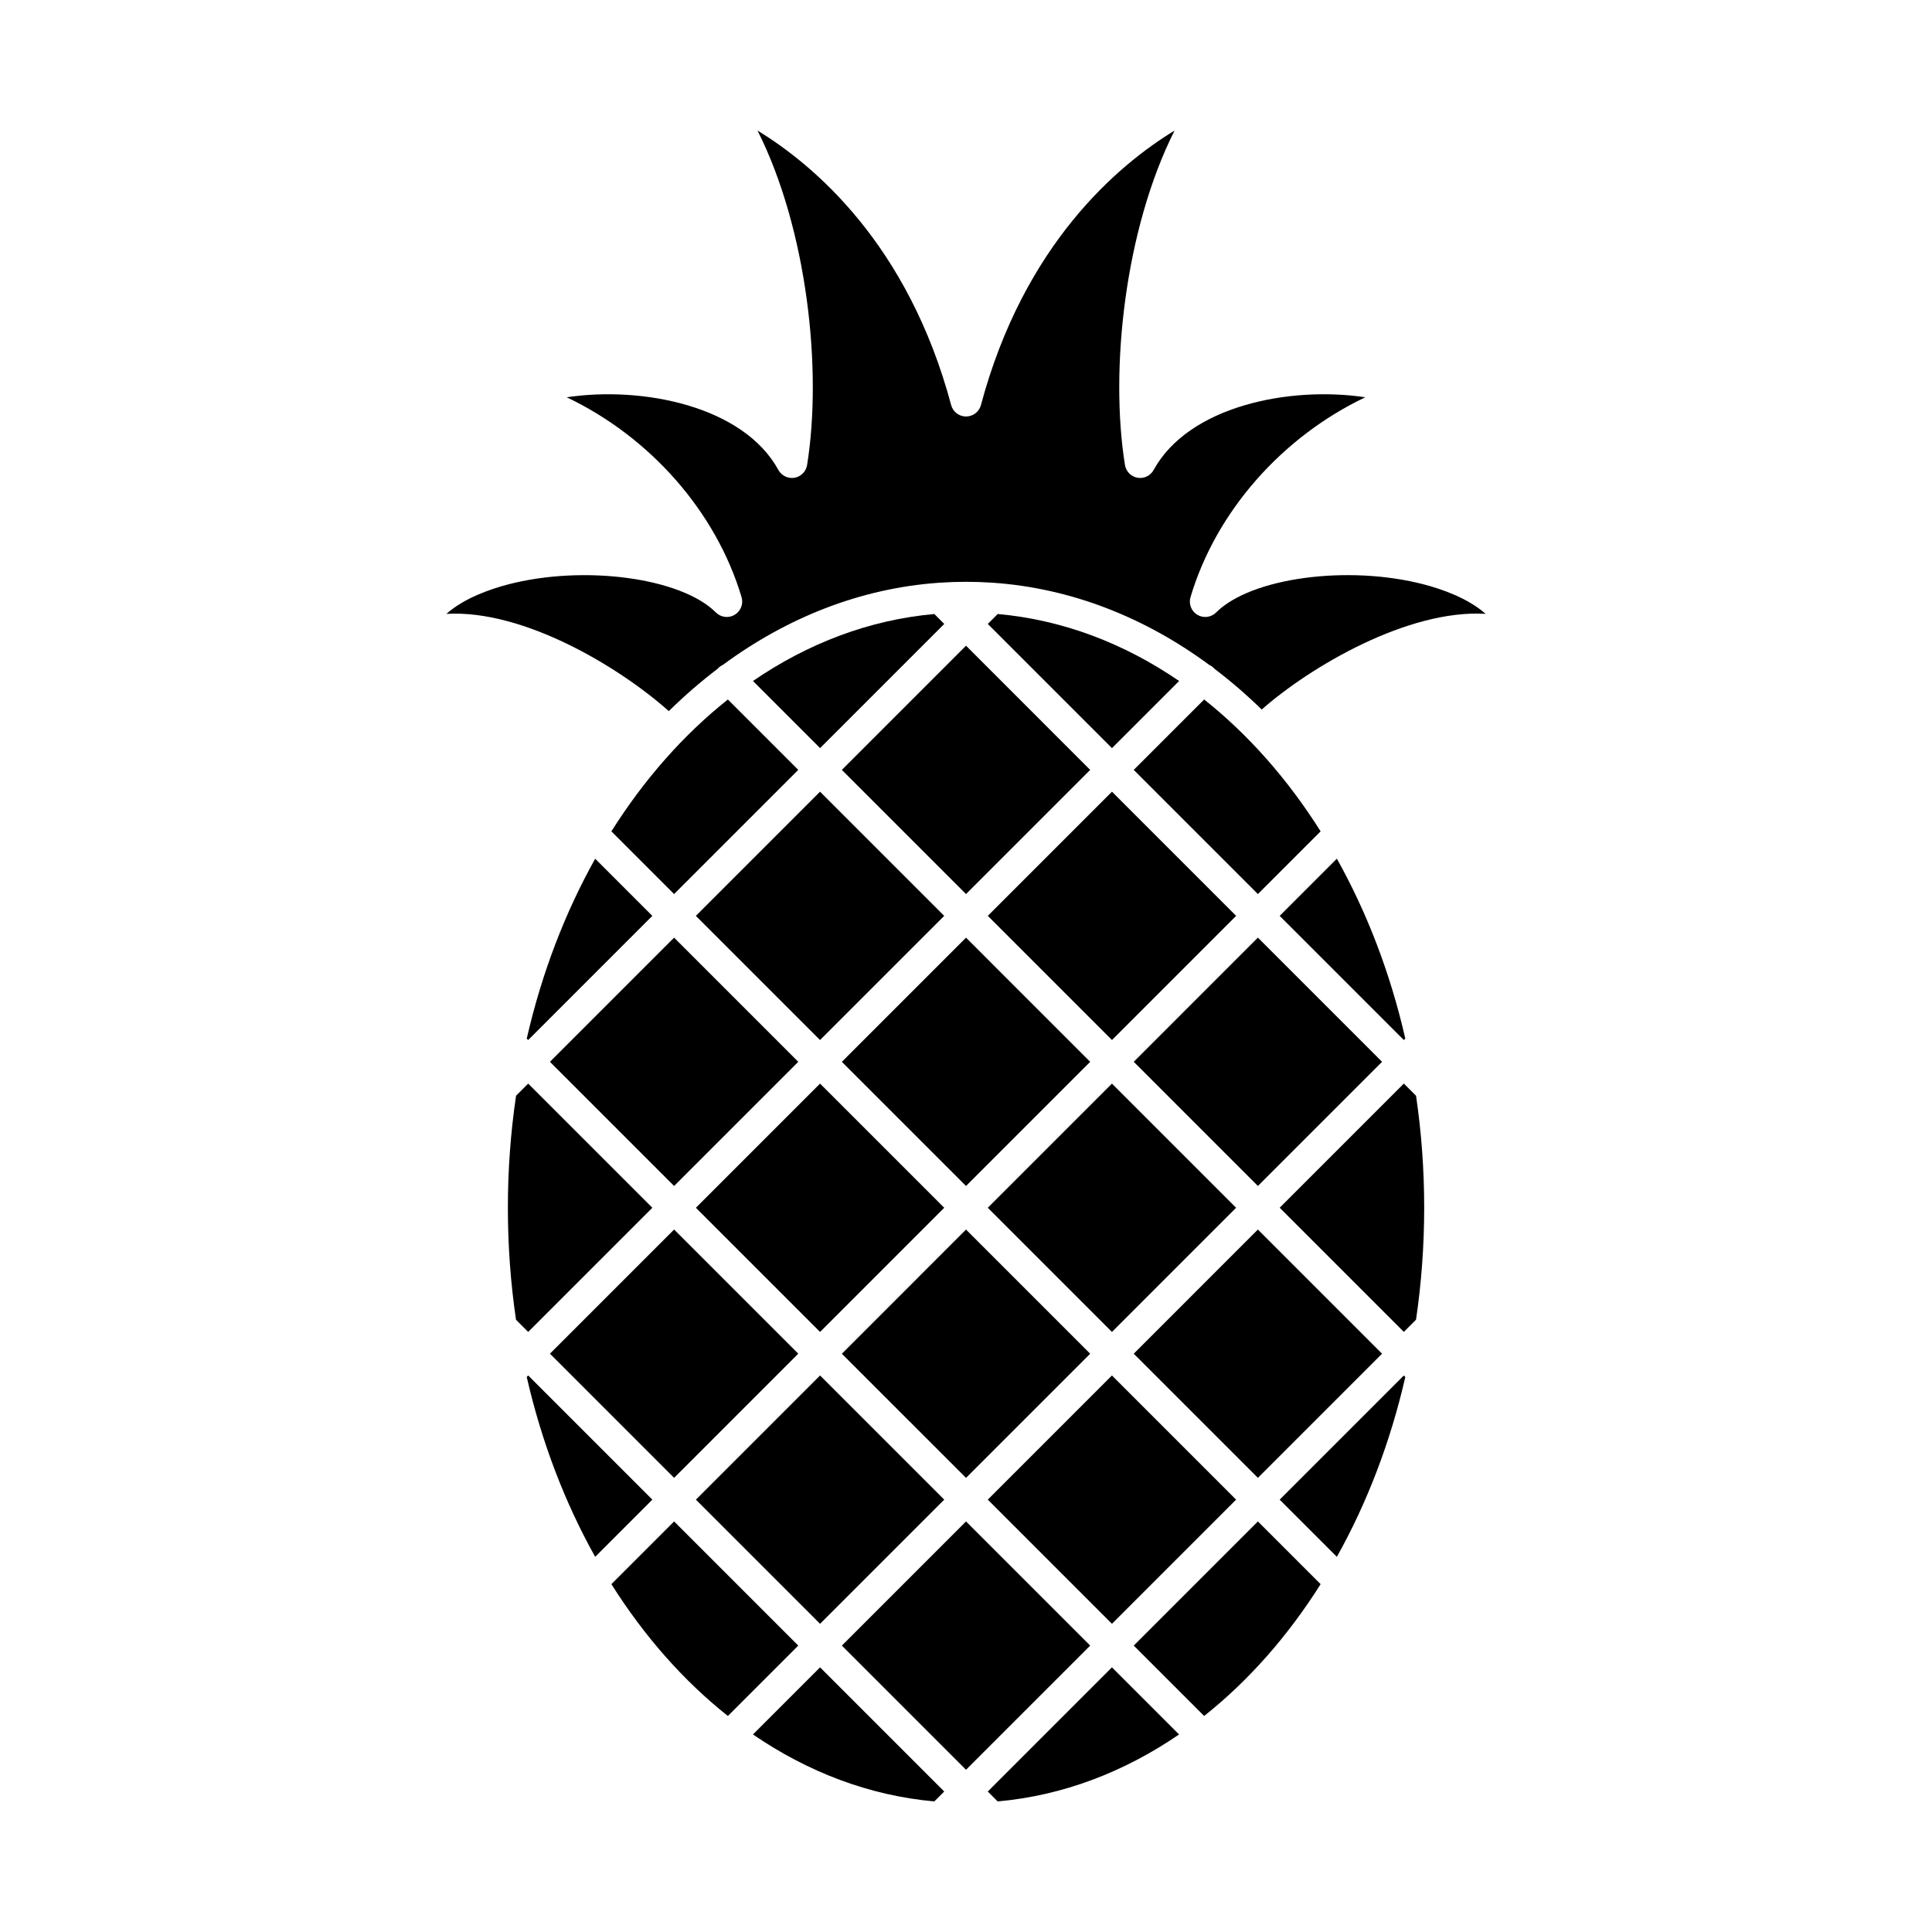<?xml version="1.0" encoding="UTF-8"?>
<!-- The Best Svg Icon site in the world: iconSvg.co, Visit us! https://iconsvg.co -->
<svg fill="#000000" width="800px" height="800px" version="1.1" viewBox="144 144 512 512" xmlns="http://www.w3.org/2000/svg">
 <g fill-rule="evenodd">
  <path d="m316.88 541.42-32.906-32.906-0.387 0.387c3.961 17.316 10.152 33.395 18.141 47.672z"/>
  <path d="m355.55 580.1-32.906-32.906-16.621 16.621c8.684 13.777 19.121 25.617 30.871 34.938l18.656-18.656z"/>
  <path d="m394.23 618.77-32.902-32.906-17.785 17.785c14.539 9.961 30.809 16.207 48.062 17.746z"/>
  <path d="m316.88 464.07-32.906-32.902-3.215 3.215c-1.418 9.617-2.168 19.539-2.168 29.684s0.742 20.062 2.156 29.68l3.227 3.227 32.902-32.902z"/>
  <path d="m355.55 502.74-32.906-32.906-32.902 32.902 32.906 32.91z"/>
  <path d="m394.23 541.42-32.906-32.906-32.902 32.906 32.906 32.902z"/>
  <path d="m432.91 580.1-32.906-32.902-32.902 32.902 32.902 32.902z"/>
  <path d="m456.46 603.65-17.785-17.785-32.902 32.906 2.625 2.625c17.254-1.539 33.523-7.785 48.062-17.746z"/>
  <path d="m355.55 425.39-32.906-32.906-32.906 32.906 32.906 32.906z"/>
  <path d="m394.23 464.07-32.906-32.906-32.906 32.906 32.91 32.906z"/>
  <path d="m432.91 502.75-32.906-32.906-32.902 32.906 32.906 32.902z"/>
  <path d="m471.58 541.42-32.902-32.902-32.902 32.902 32.902 32.902z"/>
  <path d="m493.98 563.82-16.625-16.625-32.898 32.902 18.656 18.652c11.746-9.32 22.184-21.156 30.867-34.934z"/>
  <path d="m301.73 371.57c-7.988 14.281-14.18 30.359-18.137 47.676l0.375 0.375 32.906-32.906z"/>
  <path d="m394.23 386.71-32.906-32.906-32.914 32.91 32.906 32.906z"/>
  <path d="m432.91 425.39-32.902-32.906-32.91 32.91 32.906 32.902z"/>
  <path d="m471.58 464.07-32.902-32.906-32.906 32.906 32.906 32.906z"/>
  <path d="m510.26 502.74-32.902-32.902-32.902 32.906 32.902 32.902z"/>
  <path d="m516.42 508.91-0.391-0.391-32.902 32.906 15.156 15.152c7.988-14.277 14.18-30.355 18.141-47.668z"/>
  <path d="m336.9 329.37c-11.75 9.324-22.191 21.168-30.875 34.949l16.613 16.613 32.91-32.91-18.652-18.652z"/>
  <path d="m483.13 386.71 32.906 32.906 0.383-0.383c-3.957-17.316-10.148-33.395-18.137-47.676z"/>
  <path d="m444.45 348.03 32.906 32.906 16.621-16.621c-8.684-13.777-19.121-25.621-30.867-34.945z"/>
  <path d="m405.78 309.35 32.906 32.91 17.789-17.789c-14.539-9.965-30.809-16.211-48.062-17.754z"/>
  <path d="m432.91 348.03-32.906-32.91-32.906 32.91 32.906 32.906z"/>
  <path d="m471.59 386.71-32.906-32.906-32.906 32.906 32.906 32.906z"/>
  <path d="m510.26 425.39-32.906-32.91-32.902 32.906 32.902 32.906z"/>
  <path d="m519.27 434.39-3.234-3.234-32.906 32.906 32.902 32.902 3.227-3.227c1.414-9.617 2.164-19.535 2.164-29.68 0-10.137-0.742-20.055-2.156-29.668z"/>
  <path d="m478.36 332.04c12.922-11.391 38.781-26.594 59.348-25.367-4.742-4.188-11.672-6.57-16.297-7.781-20.145-5.273-45.902-1.809-55.129 7.422-1.312 1.316-3.371 1.574-4.973 0.617-1.594-0.957-2.352-2.879-1.816-4.668 6.773-22.77 24.332-42.52 46.328-52.98-20.016-3.008-46.762 2.273-56.094 19.262-0.84 1.531-2.551 2.359-4.273 2.062-1.707-0.297-3.051-1.656-3.328-3.379-4.078-25.395 0.012-62.547 13.141-88.625-14.988 9.133-39.906 30.125-51.312 72.742-0.477 1.785-2.094 3.031-3.945 3.031-1.848 0-3.465-1.242-3.945-3.031-11.402-42.605-36.324-63.602-51.312-72.742 13.121 26.074 17.211 63.23 13.137 88.625-0.277 1.723-1.617 3.082-3.336 3.379-1.707 0.297-3.434-0.531-4.273-2.062-9.32-16.988-36.09-22.27-56.094-19.262 21.996 10.461 39.555 30.211 46.336 52.98 0.531 1.785-0.223 3.711-1.828 4.668-1.605 0.957-3.656 0.699-4.973-0.617-9.215-9.227-34.984-12.684-55.129-7.422-4.621 1.211-11.566 3.594-16.297 7.793 20.383-1.203 45.793 14.047 58.945 25.766 4.117-4.051 8.43-7.789 12.914-11.195 0.062-0.07 0.129-0.141 0.195-0.207 0.355-0.359 0.766-0.637 1.203-0.836 17.027-12.559 36.484-20.305 57.227-21.773 0.066-0.008 0.129-0.012 0.195-0.012 2.332-0.16 4.676-0.242 7.039-0.242 2.359 0 4.707 0.082 7.039 0.242 0.059 0.004 0.117 0.008 0.176 0.012 20.754 1.465 40.219 9.215 57.254 21.781 0.434 0.195 0.84 0.473 1.195 0.828 0.066 0.066 0.133 0.137 0.195 0.207 4.336 3.289 8.508 6.891 12.5 10.785z"/>
  <path d="m391.61 306.72c-17.254 1.539-33.527 7.785-48.066 17.75l17.785 17.785 32.906-32.906-2.629-2.629z"/>
 </g>
</svg>